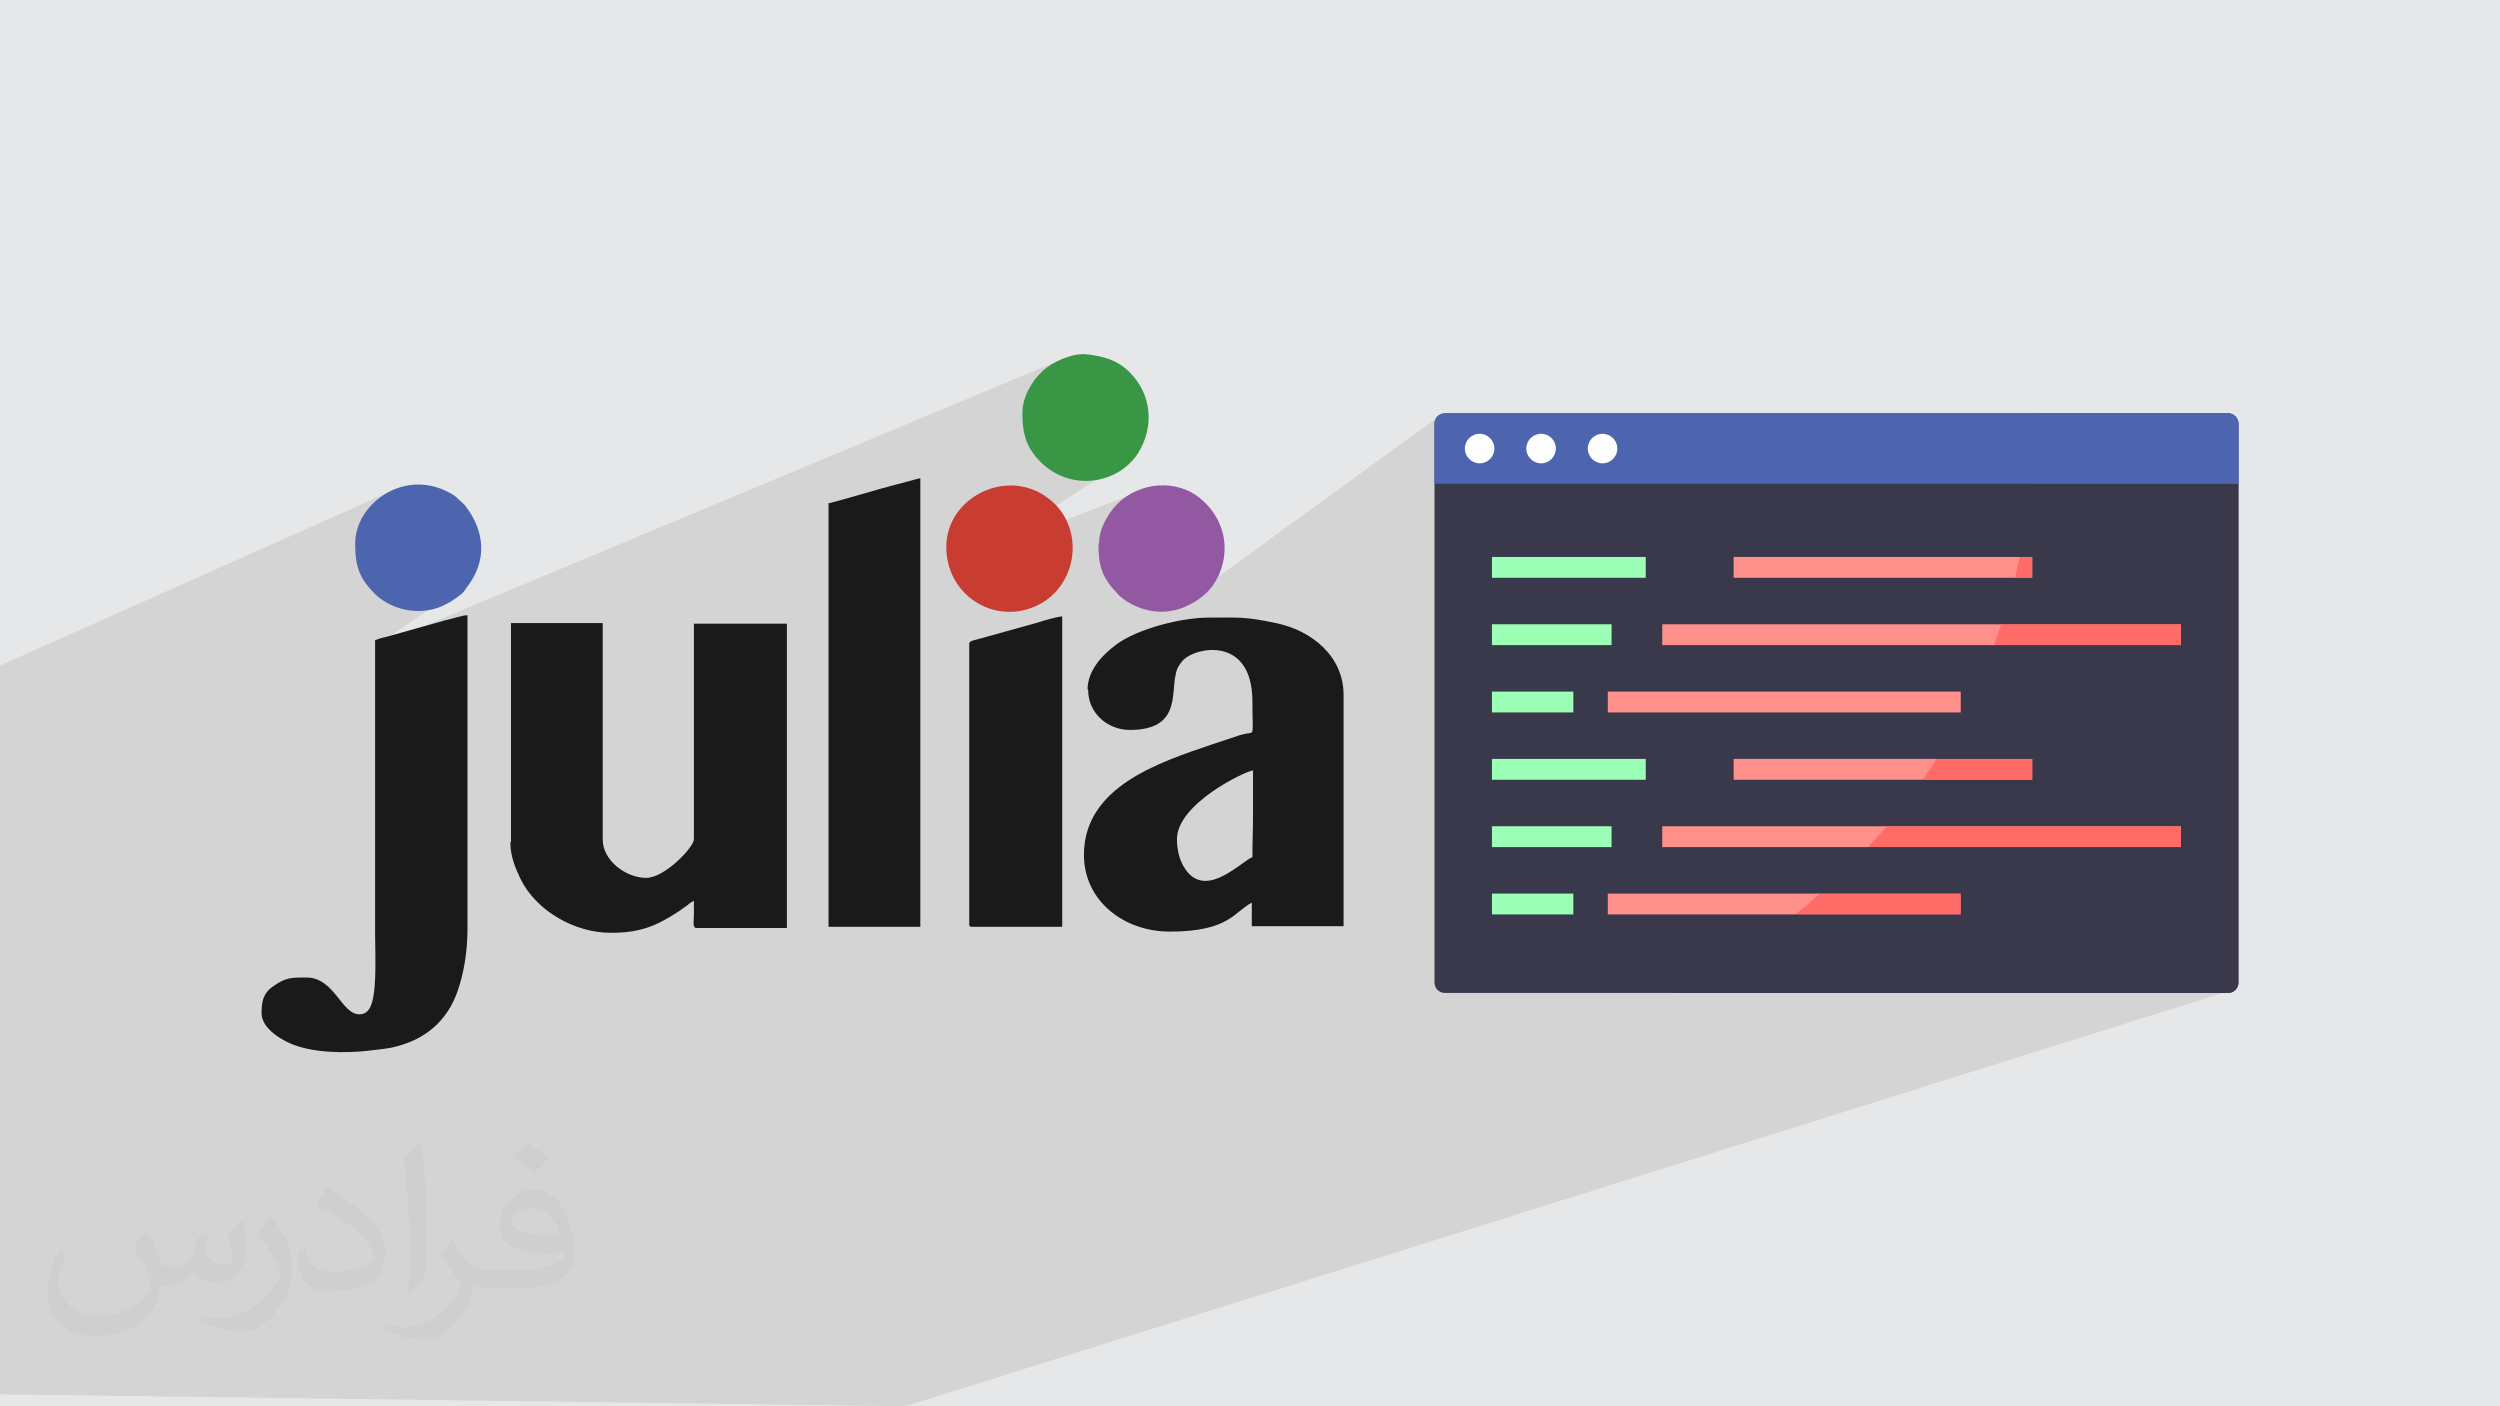<?xml version="1.0" encoding="UTF-8"?>
<!DOCTYPE svg PUBLIC "-//W3C//DTD SVG 1.1//EN" "http://www.w3.org/Graphics/SVG/1.1/DTD/svg11.dtd">
<!-- Creator: CorelDRAW -->
<svg xmlns="http://www.w3.org/2000/svg" xml:space="preserve" width="3.703in" height="2.083in" version="1.1" style="shape-rendering:geometricPrecision; text-rendering:geometricPrecision; image-rendering:optimizeQuality; fill-rule:evenodd; clip-rule:evenodd"
viewBox="0 0 3703.33 2083.19"
 xmlns:xlink="http://www.w3.org/1999/xlink"
 xmlns:xodm="http://www.corel.com/coreldraw/odm/2003">
 <defs>
  <style type="text/css">
   <![CDATA[
    .fil10 {fill:#1A1A1A}
    .fil12 {fill:#399645}
    .fil14 {fill:#4D64AE}
    .fil13 {fill:#9259A2}
    .fil11 {fill:#C93C31}
    .fil0 {fill:#E6E7E8}
    .fil5 {fill:#FEFEFE;fill-rule:nonzero}
    .fil8 {fill:#5F99A4;fill-rule:nonzero}
    .fil3 {fill:#3A394C;fill-rule:nonzero}
    .fil4 {fill:#4D64AE;fill-rule:nonzero}
    .fil7 {fill:#9CFFB6;fill-rule:nonzero}
    .fil9 {fill:#FF6B66;fill-rule:nonzero}
    .fil6 {fill:#FF908C;fill-rule:nonzero}
    .fil2 {fill:#373435;fill-opacity:0.031}
    .fil1 {fill:#373435;fill-opacity:0.102}
   ]]>
  </style>
 </defs>
 <g id="Layer_x0020_1">
  <polygon class="fil0" points="-0,0 3703.33,0 3703.33,2083.19 -0,2083.19 "/>
  <polygon class="fil1" points="2207.29,648.98 3312.87,1464.67 1340.88,2083.19 -0,2065.48 -0,985.9 590.66,722.45 633.26,904.04 555.64,957.64 1566.18,535.06 1622.63,711.27 1516.37,780.13 1544.98,783.66 1705.83,720.39 1734.8,905 2134.91,614.41 "/>
  <path class="fil2" d="M218.02 1826.17c7,11 12,21 16,32 3,7 5,19 21,19 5,0 11,-1 17,-5 7,-3 12,-9 14,-17l6 -21 15 -7 1 1c-2,8 -3,16 -3,21 0,18 15,24 27,24 7,0 13,-4 13,-10 0,-8 -4,-23 -8,-35 7,-7 14,-14 22,-20l1 1c4,15 6,30 6,40 0,10 -4,20 -8,27 -7,14 -20,25 -36,25 -12,0 -25,-6 -34,-17l-1 0c-9,11 -22,20 -43,20l-7 0c-1,14 -4,24 -9,33 -13,25 -50,42 -85.01,42 -49,0 -73.01,-28 -73.01,-66 0,-23 8,-45 19,-60l10 4c-7,14 -12,27 -12,40 0,35 29,52 62,52 31,0 68.01,-19 75.01,-42 -3,-25 -12,-36 -26,-59 4,-7 10,-15 17,-23l1 0 0 0 2 1 0 0 0 0 0 0 0 0 0 0 0 0 0.02 -0.01zm564.05 -133.01c10,6 20,14 30,23 -6,8 -12,15 -21,21 -10,-8 -20,-15 -30,-22 7,-8 14,-15 20,-22l0 0 1 0 0 0 0 0 0 0 0 0 0 0 0 -0zm5 96.01c-17,0 -30,11 -30,19 0,17 33,23 73.01,23 -5,-20 -22,-42 -43,-42l0 0zm-37 93.01c22,0 41,-1 55,-4 16,-4 30,-12 30,-18 0,-2 0,-3 -1,-5 -9,1 -19,1 -29,1 -29,0 -52,-7 -61,-23 -2,-5 -4,-10 -4,-16 0,-16 7,-32 19,-42 10,-9 21,-14 33,-14 20,0 37,16 48,42 6,14 11,30 11,51 0,14 -4,25 -12,34 -16,15 -45,21 -90.01,21l-20 0 0 0 -5 0c-11,0 -19,-2 -25,-7l-1 0c0,3 1,5 1,7 0,10 -3,23 -10,33 -20,30 -42,43 -60,43 -19,0 -42,-7 -63,-17l4 -7c7,3 16,5 29,5 34,0 78.01,-33 84.01,-64 -1,-3 -4,-6 -7,-10 -10,-12 -16,-22 -22,-32 5,-10 10,-18 14,-25l2 0c14,29 28,46 57,46l5 0 0 0 21 0 0 0 -3 1 0 0 0 0 0 0 0 0 0 0 -0 -0zm-146.01 31c2,-14 3,-29 3,-43l0 -21c0,-39 -5,-96.01 -9,-133.01 7,-8 17,-17 25,-23l2 1c5,47 7,101.01 7,151.01 0,13 -1,26 -2,35 -1,12 -8,21 -22,35l-3 -1 0 0 -1 -1 0 0 0 0 0 0 0 0 0 0 -0 0zm-151.02 -62.01c1,18 10,33 41,33 20,0 36,-5 55,-14 3,-1 5,-3 5,-5 0,-12 -9,-27 -24,-41 -14,-13 -34,-25 -51,-32 -6,-3 -8,-5 -8,-8 0,-5 7,-16 13,-24l2 0c20,11 43,27 60,44 15,16 25,33 25,51 0,13 -4,26 -11,38 -22,11 -46,20 -70.01,20 -29,0 -48,-14 -48,-45 0,-3 0,-9 1,-16l10 0 0 0 0 -1 0 0 0 0 0 0 0 0 0 0 0 0 0 0zm-52 -52l18 29c7,11 13,22 13,41l0 24c0,19 -12,39 -32,60 -15,14 -29,20 -42,20 -19,0 -40,-6 -65,-17l3 -7c8,2 17,4 28,4 36,0 72.01,-26 89.01,-58 2,-4 3,-7 3,-9 0,-4 -2,-8 -4,-11 -9,-17 -19,-33 -30,-47 6,-9 12,-18 18,-27l1 0 0 -2 0 0 0 0 0 0 0 0 0 0 0 0 0 -0z"/>
  <g id="_2210879125056">
   <g>
    <path class="fil3" d="M3315.83 1455.69c0,8.35 -6.85,15.2 -15.2,15.2l-1160.48 0c-8.35,0 -15.17,-6.85 -15.17,-15.2l0 -828.2c0,-8.35 6.82,-15.17 15.17,-15.17l1160.48 0c8.35,0 15.2,6.83 15.2,15.17l0 828.2z"/>
    <path class="fil4" d="M3315.83 716.6l0 -89.12c0,-8.35 -6.85,-15.17 -15.2,-15.17l-1160.48 0c-8.35,0 -15.17,6.83 -15.17,15.17l0 89.12 1190.86 0z"/>
    <path class="fil5" d="M2304.74 664.46c0,12.08 -9.79,21.89 -21.86,21.89 -12.11,0 -21.9,-9.8 -21.9,-21.89 0,-12.1 9.79,-21.88 21.9,-21.88 12.07,0 21.86,9.78 21.86,21.88z"/>
    <path class="fil5" d="M2213.69 664.46c0,12.08 -9.8,21.89 -21.87,21.89 -12.09,0 -21.9,-9.8 -21.9,-21.89 0,-12.1 9.8,-21.88 21.9,-21.88 12.07,0 21.87,9.78 21.87,21.88z"/>
    <path class="fil5" d="M2395.8 664.46c0,12.08 -9.8,21.89 -21.87,21.89 -12.09,0 -21.9,-9.8 -21.9,-21.89 0,-12.1 9.81,-21.88 21.9,-21.88 12.07,0 21.87,9.78 21.87,21.88z"/>
    <polygon class="fil6" points="2462.35,955.61 3230.73,955.61 3230.73,924.75 2462.35,924.75 "/>
    <polygon class="fil7" points="2210.06,855.89 2437.89,855.89 2437.89,825.02 2210.06,825.02 "/>
    <polygon class="fil7" points="2210.06,1055.36 2330.63,1055.36 2330.63,1024.49 2210.06,1024.49 "/>
    <polygon class="fil7" points="2210.06,1155.1 2437.89,1155.1 2437.89,1124.22 2210.06,1124.22 "/>
    <polygon class="fil7" points="2210.06,1254.83 2387.29,1254.83 2387.29,1223.96 2210.06,1223.96 "/>
    <polygon class="fil6" points="2568.14,855.88 3010.57,855.88 3010.57,825.03 2568.14,825.03 "/>
    <polygon class="fil7" points="2210.06,955.63 2387.29,955.63 2387.29,924.75 2210.06,924.75 "/>
    <polygon class="fil6" points="2381.7,1055.35 2904.49,1055.35 2904.49,1024.49 2381.7,1024.49 "/>
    <polygon class="fil6" points="2568.14,1155.1 3010.57,1155.1 3010.57,1124.22 2568.14,1124.22 "/>
    <polygon class="fil6" points="2462.35,1254.83 3230.73,1254.83 3230.73,1223.96 2462.35,1223.96 "/>
    <polygon class="fil7" points="2210.06,1354.57 2330.63,1354.57 2330.63,1323.7 2210.06,1323.7 "/>
    <polygon class="fil6" points="2381.7,1354.57 2904.49,1354.57 2904.49,1323.7 2381.7,1323.7 "/>
    <polygon class="fil8" points="3315.83,1158.66 3315.83,627.48 "/>
    <path class="fil3" d="M3300.63 1470.89l-822.44 0c48.41,-24.34 113.34,-62.09 181.3,-116.32l244.99 0 0 -30.87 -208.13 0c23.75,-20.86 47.59,-43.79 70.94,-68.86l463.44 0 0 -30.87 -435.96 0c18.35,-21.51 36.22,-44.43 53.36,-68.86l162.44 0 0 -30.88 -141.71 0c32.23,-50.19 61.2,-106.24 84.72,-168.61l277.15 0 0 -30.87 -266.15 0c7.48,-22.17 14.26,-45.15 20.28,-68.87l25.72 0 0 -30.85 -18.44 0c7.56,-34.55 13.48,-70.67 17.52,-108.43l306.17 0 0 739.08c0,8.35 -6.85,15.2 -15.2,15.2z"/>
    <path class="fil4" d="M3315.83 716.6l-306.17 0c3.59,-33.45 5.7,-68.23 6.17,-104.29l284.8 0c8.35,0 15.2,6.83 15.2,15.17l0 89.12z"/>
    <path class="fil9" d="M3230.73 955.61l-277.15 0c3.81,-10.12 7.48,-20.41 11,-30.87l266.15 0 0 30.87z"/>
    <path class="fil9" d="M3010.57 855.88l-25.72 0c2.58,-10.16 5,-20.41 7.28,-30.85l18.44 0 0 30.85z"/>
    <path class="fil9" d="M3010.57 1155.1l-162.44 0c7.04,-10.05 13.96,-20.32 20.72,-30.88l141.71 0 0 30.88z"/>
    <path class="fil9" d="M3230.73 1254.83l-463.44 0c9.24,-9.94 18.42,-20.24 27.48,-30.87l435.96 0 0 30.87z"/>
    <path class="fil9" d="M2904.48 1354.57l-244.99 0c12.23,-9.76 24.51,-20.02 36.86,-30.87l208.13 0 0 30.87z"/>
   </g>
   <g id="_2216973953680">
    <g>
     <path class="fil10" d="M755.99 1247.63c0,20.57 7.16,37.57 15.2,54.56 23.26,47.41 80.5,79.6 133.27,79.6 42.04,0 66.19,-8.94 100.18,-31.3 4.47,-2.69 7.15,-5.37 11.63,-8.05 4.47,-3.57 6.26,-5.37 11.63,-8.05 0,7.15 0,14.31 0,21.47 0,6.26 -2.68,18.78 3.58,18.78l134.16 0 0 -450.79 -137.74 0 0 319.31c0,11.63 -42.93,57.24 -70.66,57.24 -31.31,0 -64.4,-26.83 -64.4,-56.35l0 -321.1 -135.95 0 0 324.67 -0.89 0z"/>
     <path class="fil10" d="M1854.34 1270c-19.68,9.84 -71.56,64.4 -101.07,13.42 -6.26,-10.73 -9.84,-25.05 -9.84,-40.25 0,-52.77 101.96,-101.07 112.7,-101.96 0,21.47 0,42.93 0,64.4 0,23.26 -0.89,42.04 -0.89,64.4l-0.89 0zm-242.39 -247.75c0,33.99 28.62,59.03 61.72,59.03 75.13,0 60.82,-53.66 67.98,-82.29 1.79,-9.83 4.47,-12.52 8.94,-18.78 16.1,-21.47 104.65,-41.14 104.65,59.03 0,50.98 3.58,45.61 -8.94,47.4 -4.47,0.89 -7.15,1.79 -10.73,2.69l-40.25 13.41c-78.71,26.83 -189.62,62.61 -189.62,163.68 0,67.98 59.03,113.59 127.01,113.59 87.65,0 94.81,-28.62 121.64,-42.93l0 34.89 135.95 0 0 -342.57c0,-58.14 -48.3,-95.7 -100.18,-106.44 -47.4,-9.84 -53.66,-8.05 -100.18,-8.05 -39.35,0 -104.65,16.1 -136.84,40.25 -20.57,15.2 -42.04,38.46 -42.04,66.19l0.89 0.9z"/>
     <path class="fil10" d="M555.64 948.9l0 432.01c0,28.62 2.69,78.71 -4.47,103.76 -2.69,8.94 -7.16,17.89 -18.78,17.89 -26.83,0 -36.67,-54.56 -78.71,-54.56 -22.36,0 -30.41,0 -48.3,12.52 -16.1,10.73 -17.89,24.15 -17.89,40.25 0,21.46 25.94,37.56 42.04,44.72 32.2,14.31 81.39,15.2 118.06,10.73 14.31,-1.79 27.73,-2.69 40.25,-6.26 48.3,-12.52 79.6,-43.82 93.02,-91.23 7.15,-23.26 11.63,-52.77 11.63,-82.29l0 -465.1c-6.26,0 -12.52,2.68 -17.89,3.57 -5.37,1.79 -10.73,2.69 -16.99,4.47 -12.52,3.58 -22.36,6.26 -34.89,9.84l-50.98 14.31c-5.37,0.89 -13.41,3.57 -16.99,5.37l0.89 0z"/>
     <path class="fil10" d="M1227.35 745.87l0 626.99 135.95 0 0 -664.56c-11.63,2.69 -22.36,6.26 -33.99,8.94 -31.31,8.05 -74.24,21.47 -102.86,28.62l0.9 0z"/>
     <path class="fil10" d="M1435.75 953.37l0 415.91c0,2.68 0.89,3.58 3.57,3.58l134.16 0 0 -459.74c-6.26,0 -27.73,6.26 -35.78,8.94l-86.76 24.15c-5.37,1.79 -15.2,2.68 -15.2,7.15z"/>
    </g>
    <path class="fil11" d="M1401.76 810.26c0,63.5 56.35,106.44 113.59,93.91 73.34,-16.09 96.59,-106.44 48.3,-156.52 -60.82,-61.72 -161.89,-15.2 -161.89,62.61z"/>
    <path class="fil12" d="M1514.46 612.59c0,30.41 6.26,50.98 26.83,71.56 45.61,45.61 116.27,32.2 144.9,-13.42 23.26,-37.56 20.57,-84.97 -11.63,-118.06 -17.89,-18.78 -39.35,-25.04 -64.4,-27.73 -20.57,-2.68 -50.98,10.73 -66.19,25.05 -8.94,8.94 -13.41,14.31 -19.68,25.94 -5.37,9.84 -9.83,22.36 -9.83,36.67l-0 -0z"/>
    <path class="fil13" d="M1627.16 804.9c0,34.88 5.37,50.98 29.52,76.02 7.16,7.16 16.99,13.42 27.73,17.89 34.88,14.31 67.98,7.16 96.6,-15.2 15.2,-11.63 25.94,-30.41 30.41,-49.19 8.94,-37.57 -5.37,-73.34 -33.99,-96.6 -33.99,-27.73 -88.55,-25.04 -122.54,8.94 -11.63,11.63 -26.83,34.88 -26.83,58.14l-0.89 0z"/>
    <path class="fil14" d="M526.12 805.79c0,34.88 7.15,51.87 29.52,74.24 7.16,7.15 16.99,13.42 27.73,17.89 24.15,9.84 51.88,9.84 75.13,-1.79 8.05,-3.58 21.47,-12.52 27.73,-18.78 1.79,-1.79 2.68,-3.58 4.47,-6.26 31.3,-39.35 28.62,-84.07 -2.69,-123.43l-11.63 -10.73c-3.58,-3.57 -8.94,-6.26 -14.31,-8.94 -66.19,-33.09 -135.95,19.67 -135.95,76.92l-0.01 0.89z"/>
   </g>
  </g>
 </g>
</svg>
